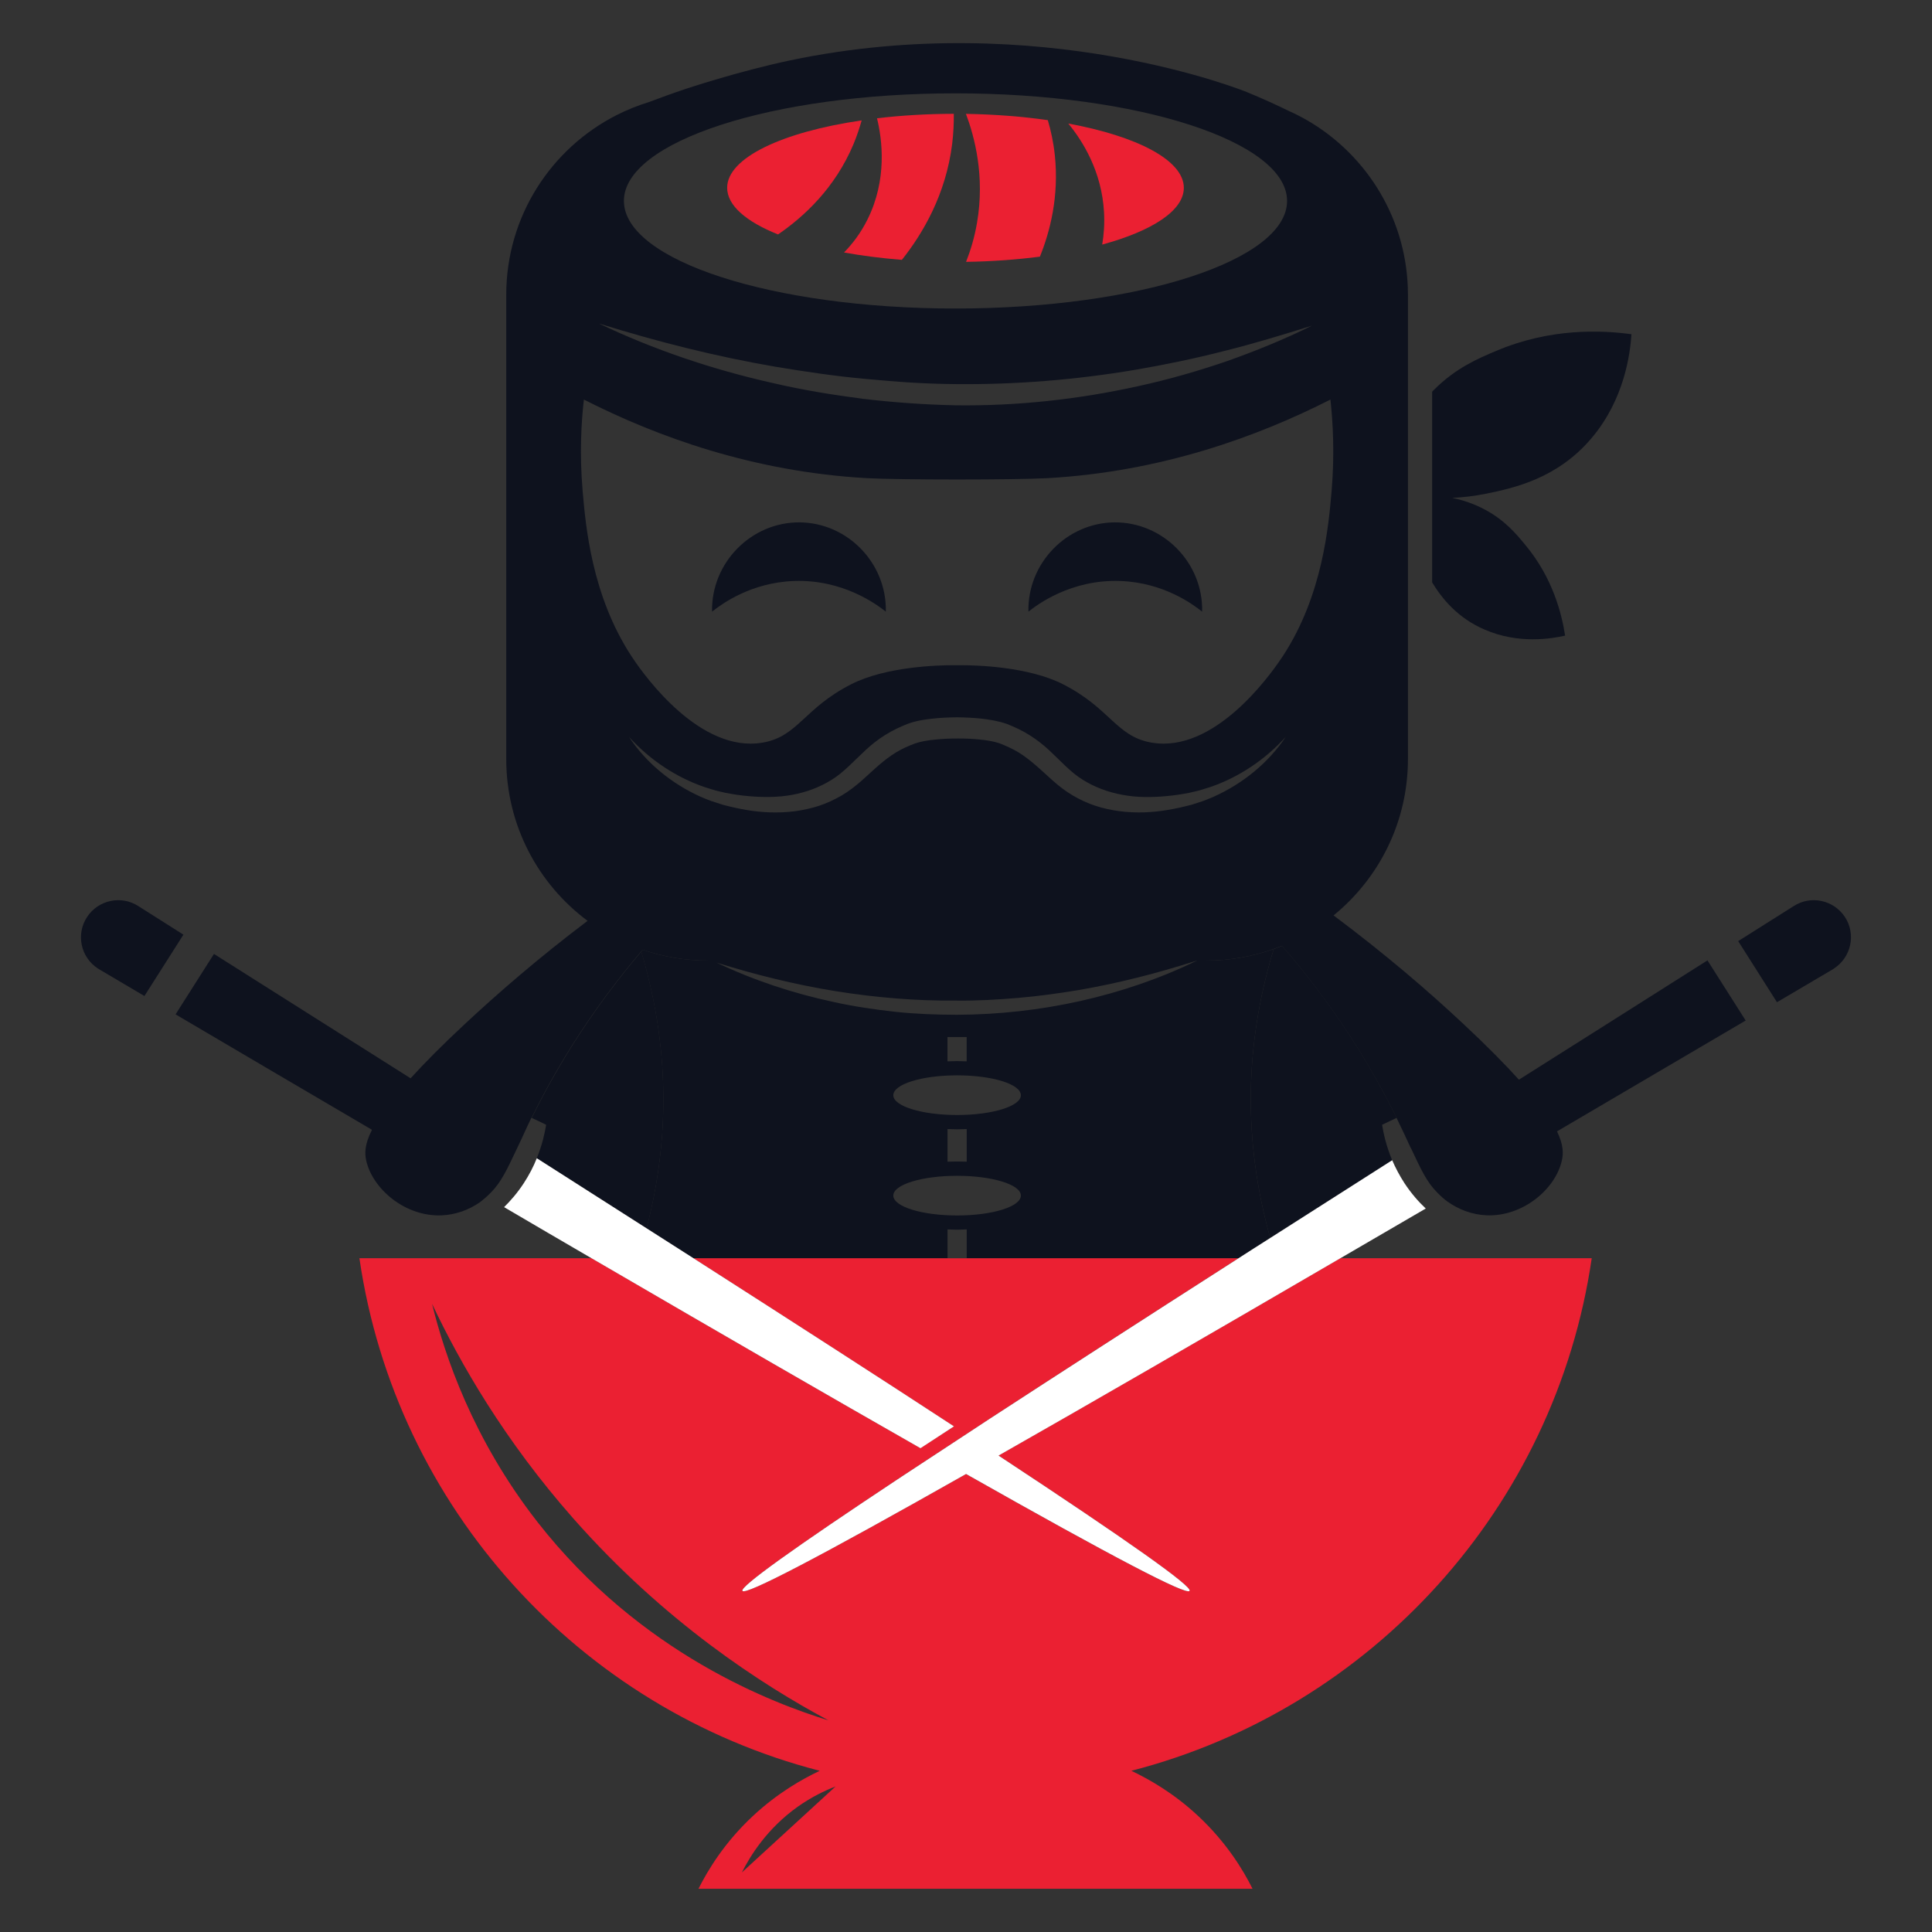 <?xml version="1.0" encoding="utf-8"?>
<!-- Generator: Adobe Illustrator 16.0.0, SVG Export Plug-In . SVG Version: 6.00 Build 0)  -->
<!DOCTYPE svg PUBLIC "-//W3C//DTD SVG 1.1//EN" "http://www.w3.org/Graphics/SVG/1.1/DTD/svg11.dtd">
<svg version="1.1" id="Calque_1" xmlns="http://www.w3.org/2000/svg" xmlns:xlink="http://www.w3.org/1999/xlink" x="0px" y="0px"
	 width="32px" height="32px" viewBox="0 0 32 32" enable-background="new 0 0 32 32" xml:space="preserve">
<rect x="0" y="0" width="32" height="32" fill="#333333" stroke="none"/>
<g>
	<path fill="#0E121E" d="M8.631,18.881c0.031-0.066,0.066-0.143,0.105-0.228C8.701,18.73,8.665,18.805,8.631,18.881z"/>
	<path fill="#0E121E" d="M23.142,18.532c0.096,0.204,0.179,0.377,0.226,0.479C23.299,18.856,23.224,18.696,23.142,18.532z"/>
	<path fill="#0E121E" d="M21.039,20.505c0.639-0.406,1.312-0.837,2.02-1.288c-0.098-0.232-0.144-0.442-0.167-0.587
		c0.081-0.04,0.163-0.077,0.242-0.115c-0.183-0.368-0.397-0.758-0.648-1.162c-0.421-0.671-0.854-1.232-1.251-1.687
		c-0.045,0.019-0.092,0.037-0.138,0.054C20.61,17.313,20.592,18.909,21.039,20.505z"/>
	<path fill="#0E121E" d="M8.891,19.184c0.634,0.405,1.24,0.791,1.819,1.161c0.397-1.529,0.369-3.056-0.088-4.584
		c-0.374,0.439-0.776,0.968-1.167,1.592c-0.252,0.404-0.466,0.794-0.648,1.163c0.08,0.037,0.159,0.074,0.239,0.114
		C9.023,18.769,8.98,18.965,8.891,19.184z"/>
	<path fill="#0E121E" d="M10.709,20.345c0.265,0.169,0.523,0.334,0.777,0.496h4.208v-0.478c0.068,0.003,0.125,0.005,0.159,0.005
		c0.034,0,0.09-0.002,0.159-0.005v0.478h4.501c0.173-0.11,0.347-0.223,0.526-0.336c-0.447-1.596-0.429-3.191,0.058-4.786
		c-0.349,0.123-0.724,0.191-1.114,0.191h-0.157c-0.611,0.299-1.264,0.52-1.933,0.67c-0.668,0.149-1.354,0.225-2.042,0.228
		c-0.343-0.001-0.687-0.013-1.028-0.05c-0.341-0.038-0.681-0.087-1.016-0.162c-0.67-0.143-1.324-0.359-1.938-0.652
		c0.649,0.203,1.306,0.365,1.972,0.473c0.665,0.106,1.337,0.163,2.009,0.156c0.335,0.004,0.671-0.016,1.006-0.044
		c0.334-0.028,0.668-0.074,1-0.129c0.663-0.113,1.319-0.282,1.968-0.49h-8.103c-0.376,0-0.738-0.063-1.075-0.179
		c-0.009,0.01-0.017,0.02-0.026,0.029C11.078,17.289,11.107,18.815,10.709,20.345z M15.694,17.177h0.317v0.402
		c-0.069-0.003-0.125-0.004-0.159-0.004c-0.034,0-0.09,0.001-0.159,0.004V17.177z M15.853,17.811c0.583,0,1.056,0.146,1.056,0.33
		c0,0.181-0.473,0.327-1.056,0.327s-1.057-0.146-1.057-0.327C14.796,17.957,15.27,17.811,15.853,17.811z M16.012,18.701v0.54
		c-0.069-0.002-0.125-0.003-0.159-0.003c-0.034,0-0.09,0.001-0.159,0.003v-0.54c0.068,0.002,0.125,0.004,0.159,0.004
		C15.887,18.705,15.943,18.703,16.012,18.701z M15.853,19.475c0.583,0,1.056,0.146,1.056,0.327c0,0.184-0.473,0.33-1.056,0.33
		s-1.057-0.146-1.057-0.33C14.796,19.62,15.27,19.475,15.853,19.475z"/>
	<path fill="#EB2032" d="M19.702,26.35c-0.048,0.078-1.266-0.557-3.702-1.936c-2.436,1.379-3.656,2.014-3.704,1.936
		c-0.041-0.068,0.827-0.694,2.636-1.892c0.49-0.321,0.979-0.643,1.469-0.965c1.131-0.737,2.5-1.621,4.111-2.652h-4.501h-0.317
		h-4.208c1.707,1.093,3.144,2.02,4.314,2.784c-0.186,0.12-0.37,0.241-0.556,0.36c-1.453-0.826-3.266-1.875-5.446-3.145H5.953
		c0.601,4.13,3.648,7.464,7.624,8.49l0,0c-0.295,0.14-0.699,0.369-1.104,0.746c-0.471,0.438-0.748,0.897-0.904,1.208h4.568h0.041
		h4.568c-0.155-0.311-0.433-0.77-0.903-1.208c-0.404-0.377-0.81-0.606-1.104-0.746l0,0c3.977-1.026,7.023-4.36,7.625-8.49h-4.165
		c-2.289,1.334-4.174,2.423-5.661,3.268C18.706,25.537,19.748,26.274,19.702,26.35z M8.899,25.205
		c-1.07-1.373-1.531-2.748-1.743-3.61c0.465,0.984,1.198,2.261,2.341,3.557c1.513,1.714,3.116,2.748,4.225,3.343
		C12.823,28.217,10.614,27.401,8.899,25.205z M12.288,31.013c0.138-0.273,0.414-0.725,0.926-1.089
		c0.224-0.158,0.442-0.264,0.626-0.335C13.323,30.063,12.806,30.537,12.288,31.013z"/>
	<path fill="#0E121E" d="M24.592,10.429c0.561,0.243,1.107,0.15,1.331,0.099c-0.055-0.36-0.204-0.956-0.658-1.501
		c-0.148-0.18-0.334-0.405-0.664-0.583c-0.186-0.101-0.373-0.161-0.547-0.198c0.178-0.007,0.369-0.03,0.572-0.071
		c0.438-0.091,1.169-0.244,1.74-0.924c0.543-0.645,0.635-1.399,0.656-1.715c-0.498-0.069-1.344-0.105-2.243,0.277
		c-0.297,0.125-0.667,0.281-1.03,0.646c-0.012,0.009-0.02,0.019-0.028,0.029v3.159C23.885,9.915,24.142,10.236,24.592,10.429z"/>
	<path fill="#0E121E" d="M13.247,8.652c-0.802-0.007-1.47,0.667-1.453,1.479c0.156-0.125,0.641-0.482,1.357-0.508
		c0.817-0.029,1.377,0.394,1.521,0.508C14.69,9.329,14.04,8.66,13.247,8.652z"/>
	<path fill="#0E121E" d="M18.459,8.652c-0.793,0.008-1.443,0.677-1.425,1.479c0.144-0.115,0.704-0.537,1.521-0.508
		c0.716,0.026,1.2,0.383,1.356,0.508C19.93,9.319,19.262,8.646,18.459,8.652z"/>
	<path fill="#0E121E" d="M30.559,15.19c-0.188-0.285-0.566-0.366-0.852-0.181c-0.312,0.196-0.616,0.389-0.917,0.579l0.642,1.012
		c0.3-0.178,0.604-0.357,0.916-0.54c0.01-0.005,0.021-0.012,0.029-0.019C30.662,15.855,30.744,15.474,30.559,15.19z"/>
	<path fill="#0E121E" d="M25.158,17.883c-0.228-0.252-0.526-0.556-0.913-0.917c-0.571-0.536-1.29-1.156-2.157-1.804
		c0.751-0.612,1.232-1.544,1.232-2.59v-1.984V5.841V4.883c0-1.229-0.667-2.304-1.656-2.883c0.001,0,0.001,0,0.001,0
		c-0.006-0.003-0.013-0.006-0.019-0.01c-0.099-0.057-0.199-0.108-0.303-0.154c-0.189-0.093-0.426-0.202-0.694-0.312
		c0,0-3.412-1.393-7.557-0.525c-0.869,0.183-1.742,0.476-1.742,0.476c-0.218,0.073-0.418,0.146-0.597,0.214
		c-0.186,0.057-0.365,0.129-0.535,0.215c-0.004,0.001-0.008,0.003-0.012,0.005c0.001,0,0.002,0,0.002,0
		C9.127,2.461,8.385,3.584,8.385,4.883v7.69c0,1.097,0.53,2.071,1.347,2.679c-0.815,0.616-1.493,1.205-2.039,1.715
		c-0.375,0.349-0.666,0.644-0.892,0.893c-1.023-0.648-2.109-1.335-3.257-2.06l-0.636,1.001c1.145,0.674,2.229,1.312,3.253,1.912
		c-0.126,0.249-0.12,0.395-0.096,0.506c0.103,0.471,0.645,0.938,1.254,0.911c0.226-0.011,0.442-0.087,0.63-0.217c0,0,0,0,0,0
		c0.044-0.034,0.111-0.088,0.184-0.163c0.167-0.171,0.257-0.361,0.432-0.732c0.017-0.036,0.039-0.083,0.065-0.137
		c0.034-0.076,0.069-0.15,0.105-0.228c0.021-0.044,0.043-0.092,0.067-0.14c0,0.001,0.001,0.002,0.002,0.002
		c0.182-0.369,0.396-0.759,0.648-1.163c0.391-0.624,0.794-1.153,1.167-1.592c0.009-0.009,0.017-0.019,0.026-0.029
		c0.337,0.115,0.699,0.179,1.075,0.179h8.103h0.157c0.391,0,0.766-0.068,1.114-0.191c0.046-0.017,0.093-0.035,0.138-0.054
		c0.396,0.455,0.83,1.016,1.251,1.687c0.251,0.404,0.466,0.794,0.648,1.162v-0.001c0.003,0.006,0.005,0.012,0.008,0.019
		c0.082,0.164,0.157,0.324,0.226,0.479c0.002,0.002,0.003,0.004,0.005,0.006c0.174,0.371,0.264,0.562,0.432,0.732
		c0.066,0.069,0.126,0.119,0.17,0.151c0.192,0.137,0.413,0.218,0.646,0.229c0.608,0.027,1.15-0.44,1.252-0.911
		c0.023-0.107,0.032-0.245-0.081-0.479c0.986-0.578,2.027-1.19,3.125-1.836l-0.633-0.996C27.185,16.602,26.143,17.261,25.158,17.883
		z M15.825,1.546c3.033,0,5.493,0.798,5.493,1.782c0,0.985-2.46,1.782-5.493,1.782c-3.032,0-5.491-0.797-5.491-1.782
		C10.333,2.344,12.792,1.546,15.825,1.546z M12.848,6.075c0.494,0.082,0.989,0.156,1.487,0.201c0.249,0.022,0.498,0.045,0.747,0.06
		c0.249,0.015,0.498,0.024,0.747,0.026c0.995,0.01,1.994-0.071,2.981-0.238c0.491-0.084,0.982-0.186,1.469-0.311
		c0.487-0.121,0.97-0.268,1.453-0.42c-0.454,0.225-0.925,0.417-1.402,0.586c-0.48,0.165-0.971,0.306-1.469,0.415
		c-0.992,0.22-2.014,0.333-3.037,0.319c-0.51-0.011-1.02-0.047-1.527-0.107c-0.504-0.065-1.007-0.147-1.503-0.263
		c-0.992-0.223-1.961-0.549-2.875-0.985C10.885,5.659,11.86,5.906,12.848,6.075z M20.105,13.195
		c-0.06,0.028-0.121,0.049-0.183,0.074c-0.063,0.021-0.126,0.04-0.189,0.061c-0.064,0.017-0.129,0.031-0.194,0.047
		c-0.063,0.015-0.128,0.025-0.191,0.037c-0.262,0.045-0.532,0.057-0.803,0.022c-0.135-0.018-0.269-0.046-0.4-0.089
		c-0.13-0.042-0.257-0.102-0.377-0.172c-0.121-0.071-0.231-0.157-0.331-0.246c-0.101-0.089-0.192-0.177-0.285-0.256
		c-0.092-0.079-0.184-0.151-0.283-0.212c-0.099-0.06-0.206-0.107-0.315-0.15c-0.094-0.032-0.216-0.052-0.334-0.063
		c-0.12-0.012-0.243-0.017-0.365-0.016c-0.123,0-0.245,0.005-0.365,0.018c-0.119,0.011-0.24,0.031-0.334,0.064
		c-0.11,0.041-0.217,0.088-0.316,0.149c-0.1,0.061-0.192,0.132-0.284,0.211s-0.184,0.168-0.285,0.257
		c-0.1,0.087-0.21,0.174-0.331,0.245c-0.121,0.07-0.247,0.129-0.378,0.172c-0.131,0.042-0.266,0.071-0.4,0.089
		c-0.27,0.034-0.542,0.022-0.802-0.022c-0.065-0.012-0.129-0.023-0.193-0.038c-0.065-0.015-0.129-0.03-0.193-0.047
		c-0.063-0.021-0.127-0.04-0.189-0.061c-0.062-0.024-0.124-0.046-0.184-0.074c-0.481-0.217-0.9-0.561-1.183-0.99
		c0.344,0.38,0.777,0.668,1.247,0.83c0.059,0.02,0.118,0.036,0.177,0.055c0.06,0.016,0.12,0.029,0.18,0.043
		c0.061,0.012,0.123,0.021,0.182,0.031c0.062,0.009,0.125,0.016,0.187,0.022c0.247,0.022,0.493,0.023,0.729-0.021
		c0.236-0.043,0.462-0.127,0.659-0.252c0.198-0.122,0.358-0.304,0.556-0.487c0.098-0.092,0.208-0.179,0.327-0.253
		c0.118-0.074,0.246-0.134,0.374-0.185c0.148-0.053,0.282-0.071,0.418-0.086c0.135-0.015,0.269-0.02,0.402-0.021
		c0.134,0.001,0.267,0.008,0.402,0.022c0.135,0.017,0.269,0.036,0.417,0.087c0.129,0.051,0.256,0.109,0.375,0.185
		c0.119,0.073,0.229,0.16,0.327,0.251c0.197,0.184,0.357,0.366,0.555,0.488c0.197,0.124,0.423,0.208,0.66,0.251
		c0.235,0.045,0.482,0.044,0.728,0.021c0.063-0.006,0.126-0.013,0.188-0.022c0.061-0.01,0.122-0.019,0.183-0.031
		c0.061-0.015,0.12-0.027,0.181-0.043c0.059-0.019,0.118-0.036,0.177-0.055c0.47-0.162,0.903-0.45,1.247-0.83
		C21.007,12.635,20.588,12.978,20.105,13.195z M22.056,8.129c-0.05,0.575-0.147,1.728-0.806,2.735
		c-0.117,0.178-0.97,1.453-1.977,1.453c-0.073,0-0.146-0.007-0.217-0.02c-0.572-0.108-0.67-0.567-1.45-0.964
		c-0.578-0.294-1.442-0.315-1.687-0.315c-0.04,0-0.063,0-0.066,0c-0.001,0-0.001,0-0.001,0h0c-0.003,0-0.028,0-0.066,0
		c-0.245,0-1.109,0.021-1.687,0.315c-0.78,0.397-0.878,0.856-1.449,0.964c-0.073,0.013-0.146,0.02-0.217,0.02
		c-1.007,0-1.861-1.274-1.977-1.453C9.798,9.857,9.7,8.705,9.65,8.129C9.597,7.508,9.629,6.983,9.671,6.618
		c1.208,0.614,2.8,1.196,4.69,1.302c0.255,0.014,0.874,0.022,1.492,0.022c0.618,0,1.237-0.008,1.493-0.022
		c1.889-0.106,3.481-0.688,4.69-1.302C22.076,6.983,22.108,7.508,22.056,8.129z"/>
	<path fill="#FFFFFF" d="M23.263,19.598c-0.085-0.131-0.151-0.259-0.204-0.381c-0.708,0.451-1.381,0.882-2.02,1.288
		c-0.18,0.113-0.354,0.226-0.526,0.336c-1.61,1.031-2.979,1.915-4.111,2.652c-0.489,0.322-0.979,0.644-1.469,0.965
		c-1.809,1.197-2.677,1.823-2.636,1.892c0.048,0.078,1.268-0.557,3.704-1.936c2.436,1.379,3.654,2.014,3.702,1.936
		c0.046-0.075-0.996-0.813-3.164-2.241c1.487-0.845,3.372-1.934,5.661-3.268c0.457-0.266,0.926-0.54,1.415-0.824
		C23.499,19.908,23.377,19.771,23.263,19.598z"/>
	<path fill="#0E121E" d="M2.293,15.009c-0.284-0.185-0.666-0.104-0.852,0.181c-0.186,0.284-0.105,0.666,0.18,0.851
		c0.01,0.007,0.021,0.014,0.031,0.019c0.25,0.147,0.496,0.293,0.74,0.437l0.646-1.016C2.793,15.325,2.545,15.168,2.293,15.009z"/>
	<path fill="#FFFFFF" d="M15.801,23.625c-1.17-0.765-2.607-1.691-4.314-2.784c-0.254-0.162-0.513-0.327-0.777-0.496
		c-0.579-0.37-1.185-0.756-1.819-1.161c-0.053,0.134-0.124,0.273-0.216,0.414c-0.106,0.162-0.221,0.293-0.326,0.396
		c0.501,0.295,0.985,0.576,1.451,0.848c2.18,1.27,3.994,2.318,5.446,3.145C15.431,23.866,15.615,23.745,15.801,23.625z"/>
	<path fill="#EB2032" d="M16.183,3.687c-0.042,0.248-0.109,0.465-0.182,0.65c0.43-0.006,0.841-0.037,1.223-0.086
		c0.162-0.4,0.321-0.99,0.247-1.683c-0.023-0.214-0.065-0.406-0.116-0.578c-0.417-0.06-0.875-0.096-1.356-0.104
		C16.14,2.261,16.316,2.912,16.183,3.687z"/>
	<path fill="#EB2032" d="M14.366,3.64c-0.113,0.227-0.252,0.404-0.386,0.542c0.297,0.054,0.619,0.095,0.958,0.122
		c0.34-0.428,0.728-1.075,0.833-1.921c0.021-0.175,0.029-0.341,0.027-0.498c-0.447,0.001-0.875,0.027-1.272,0.074
		C14.612,2.31,14.699,2.976,14.366,3.64z"/>
	<path fill="#EB2032" d="M18.256,4.051c0.825-0.225,1.352-0.562,1.352-0.94c0-0.456-0.771-0.854-1.914-1.065
		c0.241,0.292,0.553,0.792,0.592,1.465C18.297,3.71,18.283,3.891,18.256,4.051z"/>
	<path fill="#EB2032" d="M12.887,3.883c0.429-0.294,0.944-0.768,1.249-1.494c0.056-0.135,0.1-0.267,0.136-0.395
		c-1.313,0.191-2.228,0.62-2.228,1.116C12.044,3.404,12.36,3.672,12.887,3.883z"/>
</g>
</svg>
